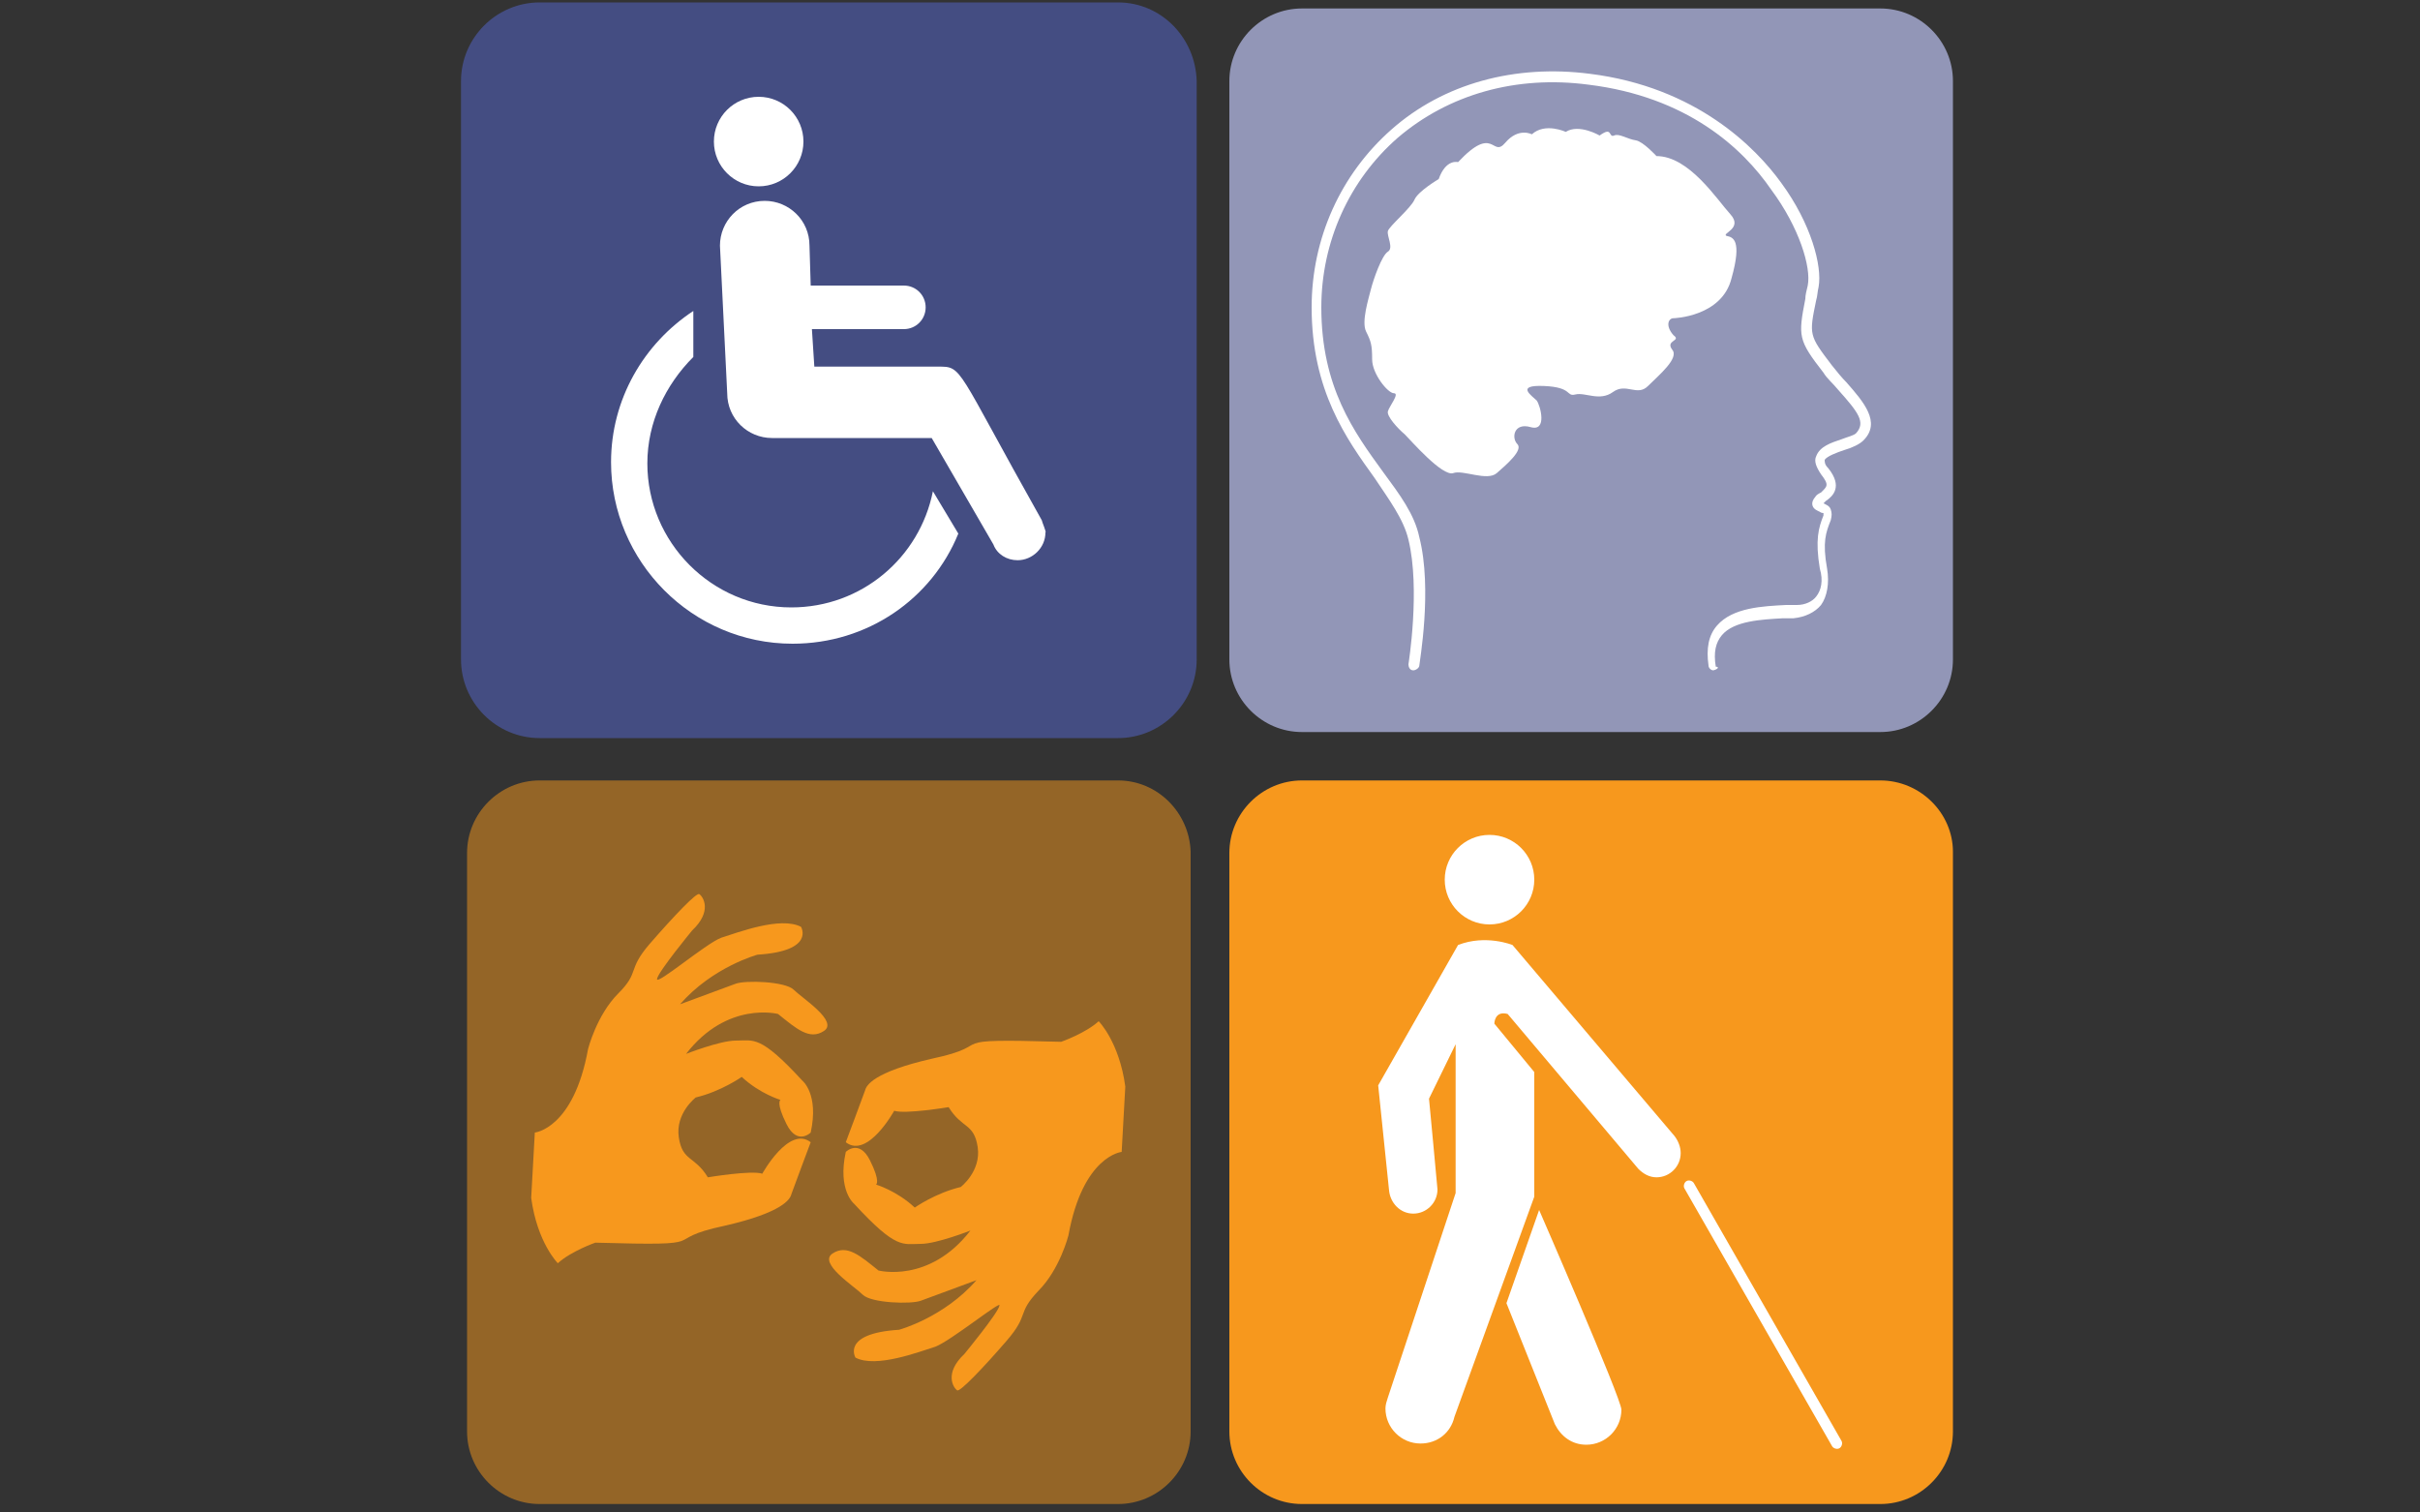 <?xml version="1.0" encoding="utf-8"?>
<!-- Generator: Adobe Illustrator 26.0.1, SVG Export Plug-In . SVG Version: 6.00 Build 0)  -->
<svg version="1.1" id="Layer_1" xmlns="http://www.w3.org/2000/svg" xmlns:xlink="http://www.w3.org/1999/xlink" x="0px" y="0px"
	 viewBox="0 0 200 125" style="enable-background:new 0 0 200 125;" xml:space="preserve">
<rect x="0" y="0" width="200" height="125" fill="#333333" stroke="none"/>
<style type="text/css">
	.st0{fill:#F7981D;}
	.st1{fill:#FFFFFF;}
	.st2{fill:#F7981D;fill-opacity:0.5;}
	.st3{fill:#444D82;stroke:#444D82;}
	.st4{fill:#9296B7;}
</style>
<g>
	<g>
		<path class="st0" d="M155.4,64.5h-47.8c-3.3,0-6,2.7-6,6v47.8c0,3.3,2.7,6,6,6h47.8c3.3,0,6-2.7,6-6V70.4
			C161.4,67.2,158.7,64.5,155.4,64.5z"/>
		<g id="_x31__8_">
			<circle class="st1" cx="123.1" cy="72.7" r="3.7"/>
			<path class="st1" d="M138.4,93.9L125,78.1c0,0-2.2-0.9-4.5,0l-6.6,11.6l0.9,8.7c0.1,1,0.9,1.9,2,1.9c1.1,0,2-0.9,2-2
				c0-0.1-0.7-7.5-0.7-7.5l2.2-4.5v12.3l-5.6,16.9c-0.1,0.3-0.2,0.6-0.2,0.9c0,1.6,1.3,2.9,2.9,2.9c1.4,0,2.5-0.9,2.8-2.2l6.6-18.2
				V88.6l-3.3-4c0,0,0-1.1,1.1-0.8l10.8,12.8c0.4,0.4,0.9,0.7,1.5,0.7c1.1,0,2-0.9,2-2C138.9,94.8,138.7,94.3,138.4,93.9z"/>
			<path class="st1" d="M127.2,100l-2.7,7.7l4,10c0.5,1,1.4,1.7,2.6,1.7c1.6,0,2.9-1.3,2.9-2.9C134,115.6,127.2,100,127.2,100z"/>
			<path class="st1" d="M152.2,119.1c0.1,0.2,0,0.5-0.2,0.6l0,0c-0.2,0.1-0.5,0-0.6-0.2l-12.2-21.3c-0.1-0.2,0-0.5,0.2-0.6l0,0
				c0.2-0.1,0.5,0,0.6,0.2L152.2,119.1z"/>
		</g>
	</g>
	<g>
		<path class="st2" d="M92.4,64.5H44.6c-3.3,0-6,2.7-6,6v47.8c0,3.3,2.7,6,6,6h47.8c3.3,0,6-2.7,6-6V70.4
			C98.3,67.2,95.7,64.5,92.4,64.5z"/>
		<path id="_x32__4_" class="st0" d="M92.7,95.2c0,0-3.2,0.3-4.4,6.9c0,0-0.7,2.8-2.5,4.6c-1.8,1.9-0.7,1.9-2.6,4.1
			s-3.9,4.3-4.1,4.1c-0.3-0.2-1.1-1.4,0.6-3c0,0,2.8-3.4,2.9-4c0.2-0.5-4,2.9-5.3,3.4c-1.3,0.4-4.9,1.8-6.6,0.9c0,0-1.2-2,3.6-2.3
			c0,0,3.7-1,6.4-4.1c0,0-3.8,1.4-4.6,1.7s-4.1,0.2-4.8-0.5c-0.7-0.7-3.7-2.6-2.5-3.4s2.3,0.2,3.8,1.4c0,0,4.2,1.1,7.6-3.3
			c0,0-2.8,1.1-4.1,1.1c-1.5,0-2,0.5-5.5-3.3c0,0-1.4-1.1-0.7-4.3c0,0,1.1-1.1,2,0.7c0.9,1.8,0.5,2,0.5,2s1.7,0.5,3.2,1.9
			c0,0,1.7-1.2,3.8-1.7c0,0,1.7-1.3,1.4-3.3c-0.3-2-1.3-1.5-2.4-3.3c0,0-3.6,0.6-4.5,0.3c0,0-2.2,4-4,2.6c0,0,1.5-4,1.6-4.3
			c0.1-0.4,0.7-1.5,5.5-2.6c5.7-1.2,0.3-1.7,10.7-1.4c0,0,2-0.7,3.1-1.7c0,0,1.7,1.7,2.2,5.4L92.7,95.2L92.7,95.2z"/>
		<path id="_x31__7_" class="st0" d="M44.2,93.6c0,0,3.2-0.3,4.4-6.9c0,0,0.7-2.8,2.5-4.6s0.7-1.9,2.6-4.1c2-2.3,3.9-4.3,4.1-4.1
			c0.3,0.2,1.1,1.4-0.6,3c0,0-2.8,3.4-2.9,4s4-2.9,5.3-3.4c1.3-0.4,4.9-1.8,6.6-0.9c0,0,1.2,2-3.6,2.3c0,0-3.7,1-6.4,4.1
			c0,0,3.8-1.4,4.6-1.7c0.8-0.3,4.1-0.2,4.8,0.5s3.7,2.6,2.5,3.4s-2.3-0.2-3.8-1.4c0,0-4.2-1.1-7.6,3.3c0,0,2.8-1.1,4.1-1.1
			c1.5,0,2-0.5,5.5,3.3c0,0,1.4,1.1,0.7,4.3c0,0-1.1,1.1-2-0.7c-0.9-1.8-0.5-2-0.5-2s-1.7-0.5-3.2-1.9c0,0-1.7,1.2-3.8,1.7
			c0,0-1.7,1.3-1.4,3.3c0.3,2,1.3,1.5,2.4,3.3c0,0,3.6-0.6,4.5-0.3c0,0,2.2-4,4-2.6c0,0-1.5,4-1.6,4.3c-0.1,0.4-0.7,1.5-5.5,2.6
			c-5.7,1.2-0.3,1.7-10.7,1.4c0,0-2,0.7-3.1,1.7c0,0-1.7-1.7-2.2-5.4L44.2,93.6L44.2,93.6z"/>
	</g>
	<g>
		<path class="st3" d="M92.4,0.7H44.6c-3.3,0-6,2.7-6,6v47.8c0,3.3,2.7,6,6,6h47.8c3.3,0,6-2.7,6-6V6.7C98.3,3.4,95.7,0.7,92.4,0.7z
			"/>
		<g id="_x31__6_">
			<path class="st1" d="M77.1,40.6c-1.1,5.5-5.9,9.6-11.7,9.6c-6.6,0-11.9-5.4-11.9-11.9c0-3.4,1.5-6.5,3.8-8.8v-3.8
				c-4.1,2.7-6.8,7.3-6.8,12.5c0,8.2,6.7,15,15,15c6.2,0,11.5-3.7,13.7-9.1L77.1,40.6z"/>
			<circle class="st1" cx="62.7" cy="11.7" r="3.7"/>
			<path class="st1" d="M86.1,43c-7.2-12.8-6.5-12.7-8.6-12.7c-2.7,0-10.2,0-10.2,0l-0.2-3.1h7.6c1,0,1.8-0.8,1.8-1.8
				s-0.8-1.8-1.8-1.8h-7.7l-0.1-3.3c0-2.1-1.7-3.7-3.7-3.7c-2.1,0-3.7,1.7-3.7,3.7l0.6,12.2c0,2.1,1.7,3.7,3.7,3.7H77l5.1,8.8
				c0.3,0.8,1.1,1.3,2,1.3c1.2,0,2.3-1,2.3-2.3C86.5,44,86.1,43.1,86.1,43z"/>
		</g>
	</g>
	<g>
		<path class="st4" d="M155.4,0.7h-47.8c-3.3,0-6,2.7-6,6v47.8c0,3.3,2.7,6,6,6h47.8c3.3,0,6-2.7,6-6V6.7
			C161.4,3.4,158.7,0.7,155.4,0.7z"/>
		<path id="_x32_" class="st1" d="M138.3,26.3c0,0,4-0.1,4.8-3.3c0.9-3.2,0.1-3.4-0.4-3.5c-0.5-0.2,1.4-0.6,0.3-1.8
			c-1.1-1.2-3.4-4.8-6.1-4.8c0,0-1.1-1.2-1.7-1.3c-0.7-0.1-1.4-0.6-1.8-0.4c-0.5,0.2-0.1-0.8-1.2,0c0,0-1.7-1-2.8-0.3
			c0,0-1.7-0.8-2.8,0.2c0,0-1.1-0.6-2.2,0.7c-1.1,1.3-0.9-1.6-3.9,1.6c0,0-1-0.3-1.6,1.4c0,0-1.7,1-2,1.7c-0.3,0.7-2.1,2.2-2.2,2.6
			c-0.1,0.4,0.5,1.4,0,1.7s-1.2,2.3-1.4,3.1c-0.2,0.8-0.8,2.7-0.4,3.5c0.4,0.8,0.5,1.1,0.5,2.3s1.3,2.8,1.8,2.8
			c0.5,0-0.4,1.1-0.5,1.5c-0.1,0.4,0.8,1.4,1.4,1.9c0.5,0.5,3.1,3.5,4,3.2c0.8-0.3,2.8,0.7,3.6,0c0.8-0.7,2.2-1.9,1.7-2.4
			c-0.5-0.5-0.3-1.8,1.1-1.4c1.4,0.4,0.8-1.8,0.5-2.2c-0.4-0.4-1.8-1.3,0.6-1.2c2.4,0.1,1.8,0.9,2.6,0.7c0.8-0.2,2,0.6,3.1-0.2
			c1.1-0.8,2,0.4,2.9-0.5c0.9-0.9,2.6-2.3,2-3c-0.6-0.8,0.8-0.7,0.1-1.2C137.6,26.9,137.9,26.3,138.3,26.3z"/>
		<path id="_x31_" class="st1" d="M141.6,55.4c-0.2,0-0.4-0.2-0.4-0.4c-0.2-1.4,0-2.5,0.7-3.3c1.3-1.5,3.8-1.6,5.7-1.7
			c0.3,0,0.6,0,0.9,0c0.7,0,1.3-0.3,1.6-0.7c0.4-0.5,0.6-1.3,0.3-2.3c-0.4-2.4-0.1-3.4,0.3-4.4c0-0.1,0-0.2,0-0.2c0,0-0.2,0-0.3-0.1
			c-0.2-0.1-0.5-0.2-0.6-0.5c-0.1-0.3,0.1-0.6,0.2-0.7c0.1-0.2,0.3-0.3,0.5-0.4c0.5-0.5,0.7-0.6,0-1.5c-0.4-0.6-0.6-1.1-0.4-1.5
			c0.3-0.8,1.2-1.1,2.1-1.4c0.5-0.2,1-0.3,1.2-0.5c0.8-0.9,0.2-1.7-1.5-3.6c-0.4-0.5-0.9-0.9-1.2-1.4c-2.1-2.7-2.1-3-1.5-6.1
			c0-0.3,0.1-0.7,0.2-1.1c0.3-1.5-0.7-4.8-3-7.9C144,12.2,139.4,8,131.3,7c-6-0.8-11.6,0.8-15.8,4.4c-4,3.5-6.3,8.6-6.3,14
			c0,6.6,2.7,10.3,5.1,13.6c1.4,1.9,2.6,3.5,3,5.4c1.1,4.3,0,10.4,0,10.6s-0.3,0.4-0.5,0.4c-0.3,0-0.4-0.3-0.4-0.5c0,0,1-6.2,0-10.3
			c-0.4-1.7-1.6-3.3-2.8-5.1c-2.3-3.2-5.2-7.2-5.2-14.1c0-5.7,2.4-11,6.6-14.7c4.3-3.8,10.2-5.4,16.4-4.6c8.8,1.1,13.7,6.1,15.8,9
			c2.5,3.4,3.4,6.9,3.1,8.6c-0.1,0.4-0.1,0.8-0.2,1.1c-0.6,2.9-0.6,2.9,1.3,5.4c0.4,0.5,0.8,1,1.2,1.4c1.4,1.6,2.9,3.3,1.4,4.8
			c-0.3,0.3-0.9,0.6-1.6,0.8c-0.6,0.2-1.4,0.5-1.6,0.8c0,0.2,0,0.4,0.3,0.7c1.2,1.5,0.4,2.3-0.2,2.7c0,0-0.1,0.1-0.2,0.2
			c0.2,0.1,0.5,0.2,0.6,0.5c0.1,0.3,0.1,0.5,0,0.9c-0.4,1-0.7,1.8-0.3,4c0.2,1.2,0,2.3-0.5,3c-0.5,0.6-1.3,1-2.3,1.1
			c-0.3,0-0.6,0-0.9,0c-1.7,0.1-4,0.2-5,1.4c-0.5,0.6-0.7,1.4-0.5,2.6C142.1,55.1,142,55.3,141.6,55.4
			C141.7,55.4,141.7,55.4,141.6,55.4z"/>
	</g>
</g>
</svg>
